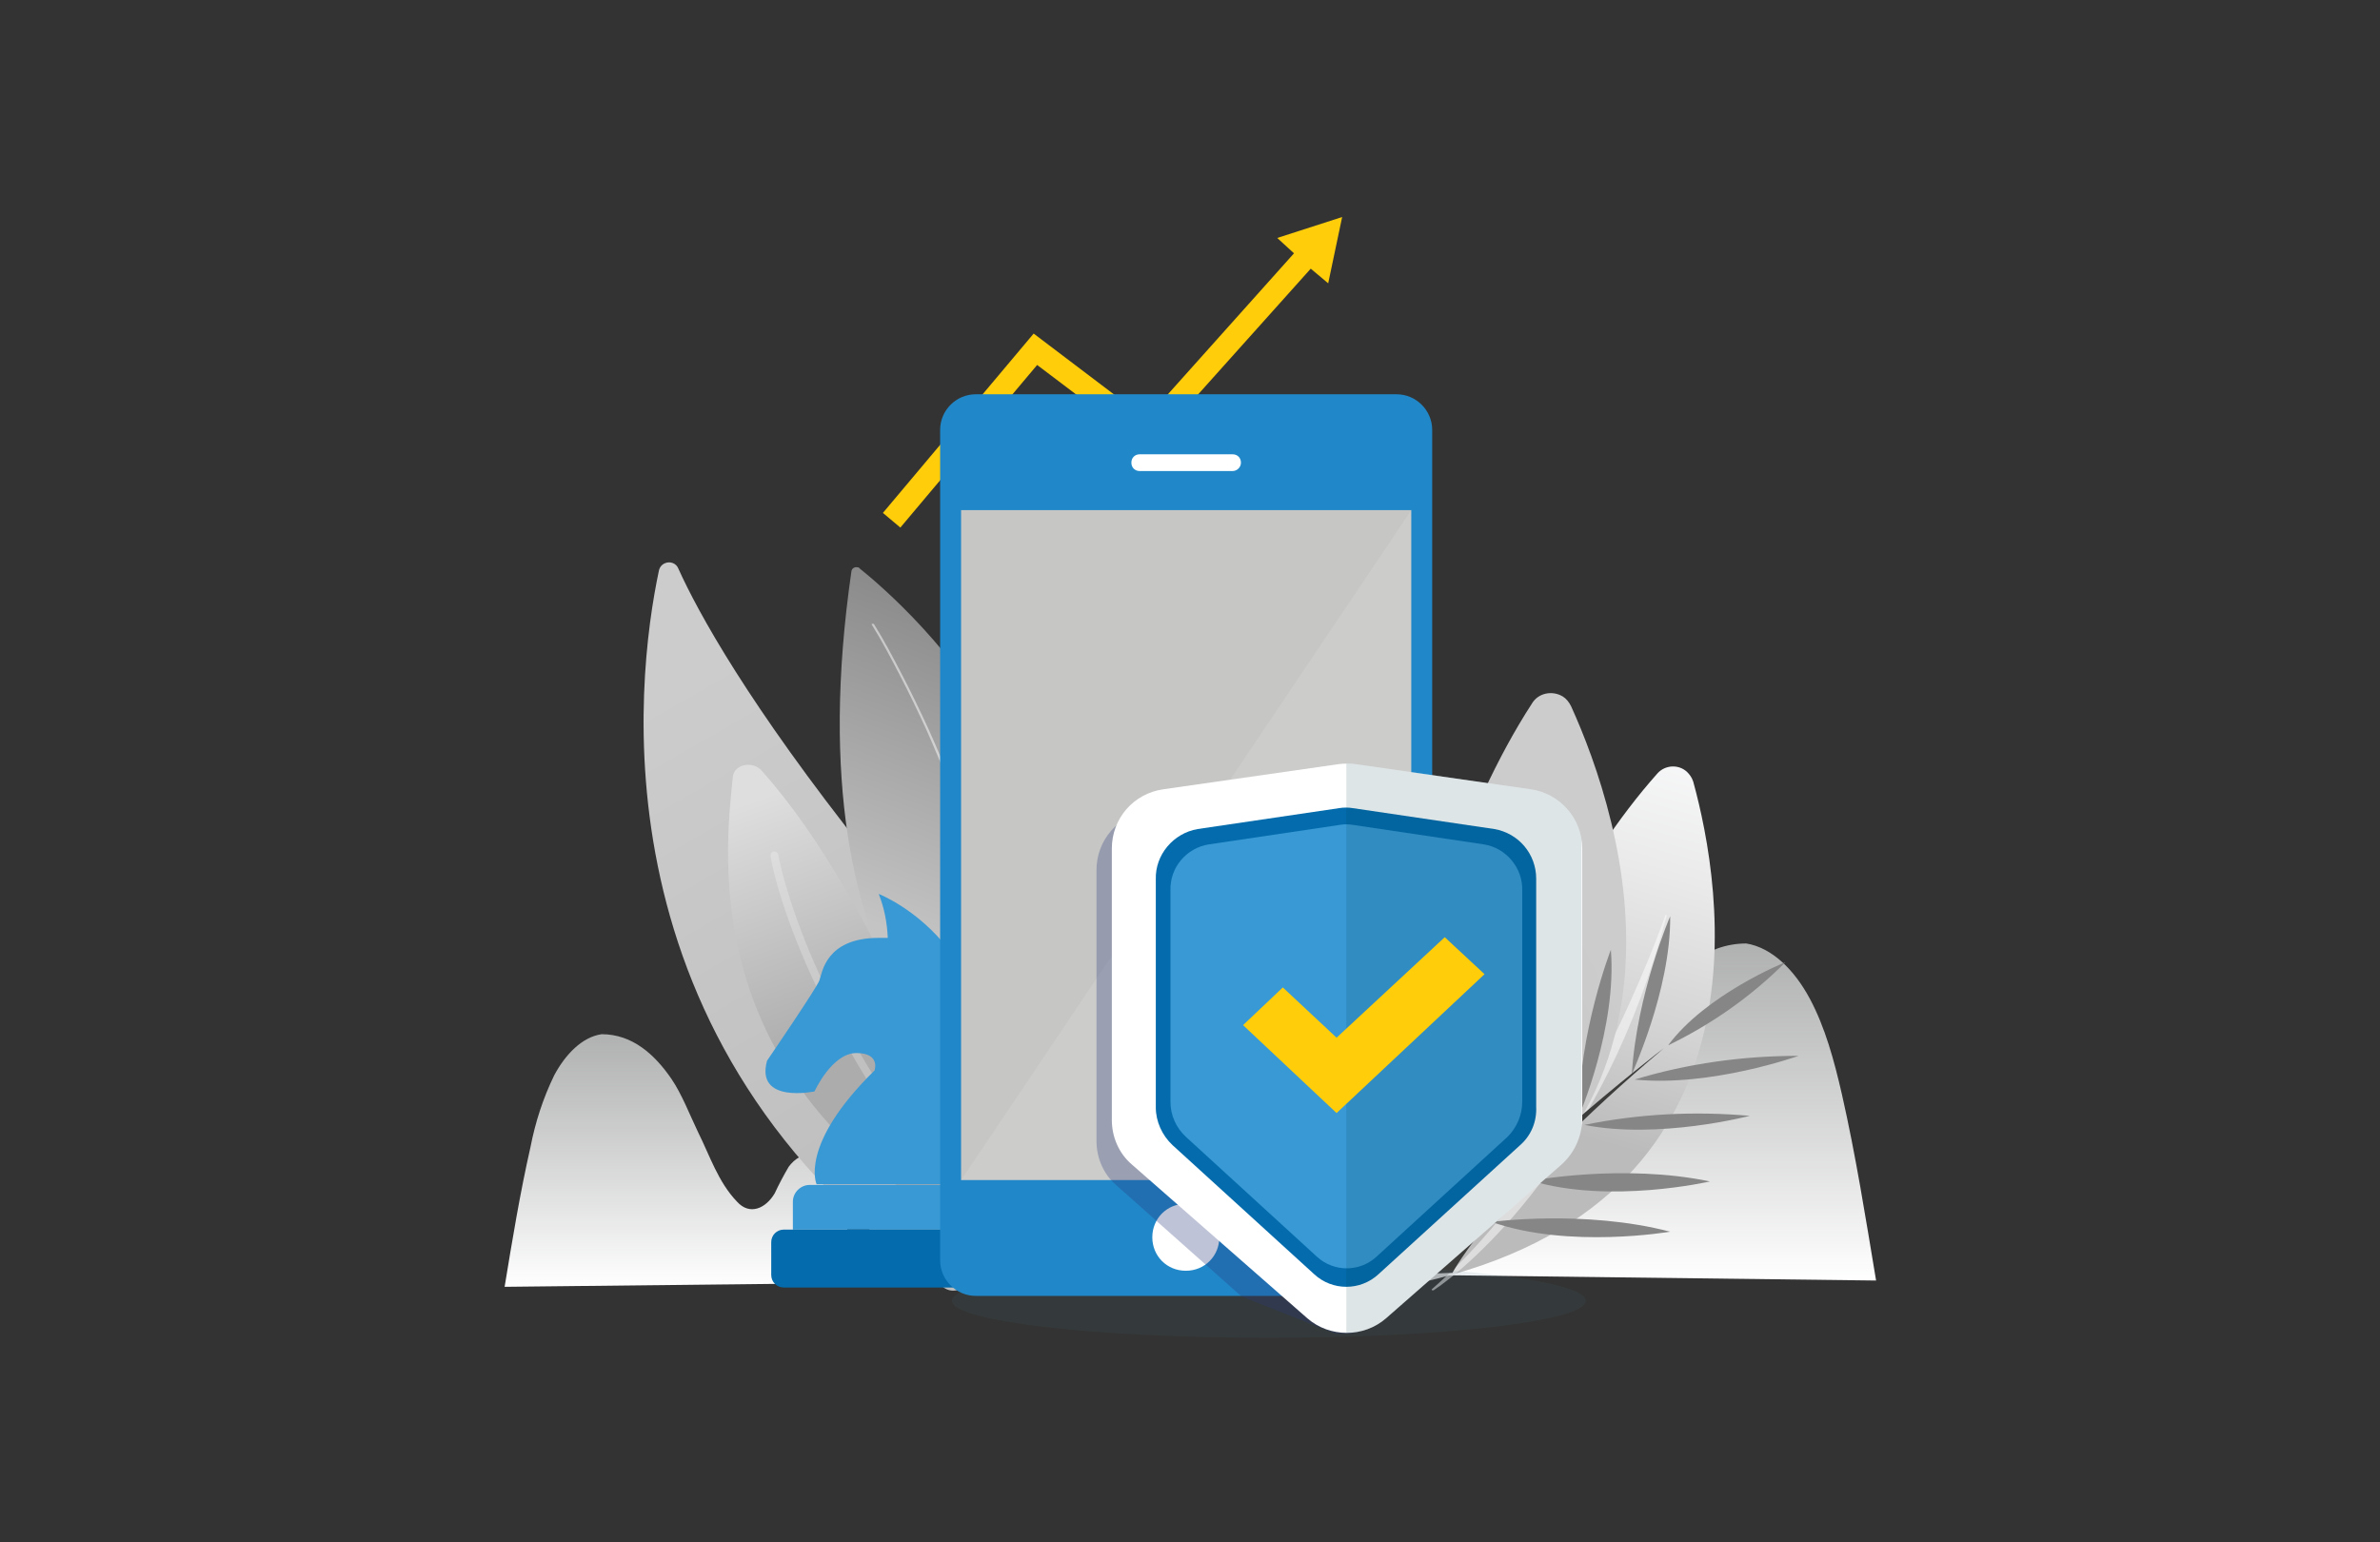 <?xml version="1.0" encoding="utf-8"?>
<!-- Generator: Adobe Illustrator 25.0.0, SVG Export Plug-In . SVG Version: 6.00 Build 0)  -->
<svg version="1.1" id="Layer_1" xmlns="http://www.w3.org/2000/svg" xmlns:xlink="http://www.w3.org/1999/xlink" x="0px" y="0px"
	 viewBox="0 0 341 221" style="enable-background:new 0 0 341 221;" xml:space="preserve">
<rect x="0" y="0" width="341" height="221" fill="#333333" stroke="none"/>
<style type="text/css">
	.st0{fill:#FFCD0A;}
	.st1{fill:url(#SVGID_1_);}
	.st2{fill:none;stroke:#FDFEFF;stroke-width:0.97;stroke-linecap:round;stroke-miterlimit:10;}
	.st3{fill:url(#SVGID_2_);}
	.st4{fill:url(#SVGID_3_);}
	.st5{fill:url(#SVGID_4_);}
	.st6{fill:url(#SVGID_5_);}
	.st7{fill:url(#SVGID_6_);}
	.st8{opacity:0.24;fill:#FFFFFF;enable-background:new    ;}
	.st9{fill:url(#SVGID_7_);}
	.st10{opacity:0.5;fill:#FFFFFF;enable-background:new    ;}
	.st11{fill:url(#SVGID_8_);}
	.st12{fill:url(#SVGID_9_);}
	.st13{fill:#3899D5;}
	.st14{fill:#046CAC;}
	.st15{fill:#868686;}
	.st16{fill:#3C3C3B;}
	.st17{opacity:0.11;fill:#477C81;enable-background:new    ;}
	.st18{fill:#2088C9;}
	.st19{fill:#C6C6C5;}
	.st20{fill:#FFFFFF;}
	.st21{opacity:0.1;fill:#FFFFFF;enable-background:new    ;}
	.st22{opacity:0.3;fill:#27367A;enable-background:new    ;}
	.st23{fill:#488B96;}
	.st24{opacity:0.5;}
	.st25{clip-path:url(#SVGID_11_);}
	.st26{opacity:0.26;fill:#013545;enable-background:new    ;}
</style>
<g>
	<g id="Layer_1_1_">
		<polygon class="st0" points="192.3,31.1 183,34.1 185.4,36.3 164.2,60 148.1,47.8 126.5,73.5 129,75.6 148.6,52.3 164.6,64.4 
			187.8,38.5 190.3,40.6 		"/>
		<linearGradient id="SVGID_1_" gradientUnits="userSpaceOnUse" x1="158.086" y1="160.445" x2="140.582" y2="128.188">
			<stop  offset="0" style="stop-color:#B3B3B3"/>
			<stop  offset="1" style="stop-color:#CBCBCB"/>
		</linearGradient>
		<path class="st1" d="M148.3,163.9c0,0-1.9-16.8-10.8-24.2c-8.9-7.4-19.5-21.7-11-30.1s31.8,9,33.6,46.9L148.3,163.9z"/>
		<path class="st2" d="M132.4,117.8c10.9,9,18.4,24,22.4,42.1"/>
		<path class="st2" d="M129,135.5c0,0,9.1,16.4,24.1,26.6"/>
		<linearGradient id="SVGID_2_" gradientUnits="userSpaceOnUse" x1="163.996" y1="135.6" x2="154.482" y2="108.713">
			<stop  offset="0" style="stop-color:#C7C6C5"/>
			<stop  offset="1" style="stop-color:#D7D6D6"/>
		</linearGradient>
		<path class="st3" d="M158.8,141.6c0,0-15.4-18.5-17.5-37.3S152,77.9,156.7,84c4.7,6.2-0.9,23.3,15.6,38.2L158.8,141.6z"/>
		<path class="st2" d="M150.1,96c0.8,13.4,6.2,26,15.4,35.8"/>
		<linearGradient id="SVGID_3_" gradientUnits="userSpaceOnUse" x1="99.604" y1="184.318" x2="99.604" y2="148.092">
			<stop  offset="0" style="stop-color:#FFFFFF"/>
			<stop  offset="1" style="stop-color:#CFD0D0;stop-opacity:0.8"/>
		</linearGradient>
		<path class="st4" d="M120.9,174.9c-0.7-1.9-1.3-3.9-1.9-5.9c-0.4-1.4-1-3-2.4-3.4c-1.4-0.5-2.8,0.5-3.6,1.6
			c-0.7,1.2-1.4,2.5-2,3.8c-1.3,2.2-3.6,3.2-5.4,1.2c-2.7-2.8-3.9-6.6-5.6-10c-1.2-2.5-2.3-5.4-3.8-7.6c-2.4-3.5-5.6-6.4-10-6.4
			c-2.8,0.4-5.2,2.9-6.8,5.9c-1.6,3.3-2.7,6.7-3.4,10.3c-1.5,6.6-2.6,13.3-3.7,20l54.8-0.6c-0.7-0.6-1.3-1.3-1.8-2
			C123.3,179.8,121.8,177.5,120.9,174.9z"/>
		
			<linearGradient id="SVGID_4_" gradientUnits="userSpaceOnUse" x1="-1955.633" y1="183.53" x2="-1955.633" y2="135.24" gradientTransform="matrix(-1 0 0 1 -1723.35 0)">
			<stop  offset="0" style="stop-color:#FFFFFF"/>
			<stop  offset="1" style="stop-color:#CFD0D0;stop-opacity:0.8"/>
		</linearGradient>
		<path class="st5" d="M203.9,171c1-2.5,1.7-5.1,2.5-7.9c0.5-1.9,1.4-4,3.2-4.6c1.8-0.6,3.7,0.6,4.8,2.2s1.7,3.4,2.6,5
			c1.8,3,4.8,4.2,7.3,1.6c3.6-3.7,5.2-8.8,7.5-13.3c1.7-3.3,3-7.2,5.1-10.2c3.2-4.6,7.5-8.6,13.3-8.6c3.7,0.6,6.9,3.8,9.1,7.9
			c2.2,4.1,3.5,8.9,4.6,13.7c2,8.8,3.4,17.7,4.9,26.7l-73.1-0.9c0.3,0,2.1-2.4,2.4-2.7C200.7,177.4,202.7,174.4,203.9,171z"/>
		
			<linearGradient id="SVGID_5_" gradientUnits="userSpaceOnUse" x1="115.473" y1="-63.305" x2="168.196" y2="20.616" gradientTransform="matrix(1 4.000000e-02 -4.000000e-02 1 -24.83 157.83)">
			<stop  offset="0" style="stop-color:#CCCCCC"/>
			<stop  offset="7.000000e-02" style="stop-color:#CBCBCB"/>
			<stop  offset="1" style="stop-color:#BBBBBB"/>
		</linearGradient>
		<path class="st6" d="M135.2,184.5c1.1,0.8,2.6,0.5,3.3-0.6c0,0,0,0,0,0c0.2-0.3,0.3-0.6,0.4-0.9c4.5-21.4-0.9-43.7-14.7-60.7
			c-17-21.4-24.2-34.6-27-40.8c-0.3-0.8-1.2-1.1-1.9-0.8c-0.5,0.2-0.8,0.6-0.9,1.1C91.1,97.4,84.7,149.5,135.2,184.5z"/>
		
			<linearGradient id="SVGID_6_" gradientUnits="userSpaceOnUse" x1="-4393.123" y1="556.652" x2="-4378.387" y2="522.852" gradientTransform="matrix(-0.998 -6.975647e-02 -6.975647e-02 0.998 -4222.564 -713.522)">
			<stop  offset="0" style="stop-color:#ACACAC"/>
			<stop  offset="1" style="stop-color:#DEDEDE"/>
		</linearGradient>
		<path class="st7" d="M142.1,176.2c-3-9.3-15.4-46.1-33-65.8c-1.3-1.4-3.9-0.9-4.1,0.9c-1.1,10.9-5.5,44.9,35.6,66.1
			c0.5,0.3,1.1,0.1,1.4-0.4c0,0,0,0,0,0C142.2,176.8,142.2,176.5,142.1,176.2z"/>
		<path class="st8" d="M140.5,176.6c-0.1,0-0.2-0.1-0.3-0.2c-13.4-15.4-20.7-29.2-24.6-38c-4.2-9.6-5.2-15.5-5.2-15.8
			c0-0.3,0.2-0.6,0.5-0.6c0.3,0,0.5,0.2,0.6,0.4l0,0c0,0.2,4.1,24,29.5,53.2c0.2,0.2,0.2,0.6-0.1,0.8
			C140.9,176.6,140.7,176.7,140.5,176.6z"/>
		<linearGradient id="SVGID_7_" gradientUnits="userSpaceOnUse" x1="148.867" y1="76.805" x2="127.622" y2="133.348">
			<stop  offset="0" style="stop-color:#7A7A7A"/>
			<stop  offset="1" style="stop-color:#C4C4C4"/>
		</linearGradient>
		<path class="st9" d="M123.1,81.4c6.5,5.2,42.9,36.8,19.3,76.3c0,0-29.3-14.7-20.4-75.9c0.1-0.4,0.5-0.6,0.9-0.5
			C123,81.3,123.1,81.3,123.1,81.4z"/>
		<path class="st10" d="M125.2,89.4c1.5,2.4,2.8,4.9,4.1,7.4c1.3,2.5,2.5,5,3.7,7.6c2.3,5.1,4.4,10.4,6.1,15.8
			c1.8,5.4,3.1,10.9,3.9,16.5c0.2,1.4,0.4,2.8,0.5,4.2c0.1,1.4,0.2,2.8,0.2,4.2s0,2.8-0.1,4.3c-0.1,1.4-0.2,2.8-0.4,4.2
			c0,0.1-0.1,0.2-0.3,0.2c0,0,0,0,0,0c-0.1,0-0.2-0.1-0.2-0.3l0,0c0.2-1.4,0.4-2.8,0.5-4.2s0.1-2.8,0.1-4.2c0-1.4-0.1-2.8-0.2-4.2
			c-0.1-1.4-0.3-2.8-0.5-4.2c-0.8-5.6-2.1-11.1-3.8-16.4c-1.7-5.4-3.8-10.6-6.1-15.8c-1.2-2.6-2.4-5.1-3.7-7.6
			c-1.3-2.5-2.6-5-4.1-7.4l0,0c0,0,0-0.1,0-0.1C125.1,89.4,125.2,89.4,125.2,89.4L125.2,89.4z"/>
		
			<linearGradient id="SVGID_8_" gradientUnits="userSpaceOnUse" x1="195.099" y1="726.355" x2="154.51" y2="792.754" gradientTransform="matrix(0.96 -0.27 0.27 0.96 -137.61 -556.83)">
			<stop  offset="0" style="stop-color:#FFFFFF"/>
			<stop  offset="0.22" style="stop-color:#FAFBFC"/>
			<stop  offset="0.49" style="stop-color:#EAEAEA"/>
			<stop  offset="0.78" style="stop-color:#D2D2D2"/>
			<stop  offset="1" style="stop-color:#BBBBBB"/>
		</linearGradient>
		<path class="st11" d="M203.5,183.8c0,0,11-47.2,34-73c1.1-1.2,3-1.3,4.2-0.2c0.4,0.4,0.7,0.8,0.9,1.4
			C246.7,126.9,254.8,172.4,203.5,183.8z"/>
		<path class="st10" d="M205.2,184.7c-0.1,0.1-0.1,0.1,0,0.2c0,0,0.1,0,0.2,0c0,0,0,0,0,0c5-3.3,24.4-19.5,33.4-53.7
			c0,0,0-0.1-0.1-0.1c0,0-0.1,0-0.1,0.1C235.8,139,224.5,168,205.2,184.7z"/>
		<linearGradient id="SVGID_9_" gradientUnits="userSpaceOnUse" x1="227.542" y1="132.801" x2="179.795" y2="156.254">
			<stop  offset="0" style="stop-color:#CCCCCC"/>
			<stop  offset="7.000000e-02" style="stop-color:#CBCBCB"/>
			<stop  offset="1" style="stop-color:#BBBBBB"/>
		</linearGradient>
		<path class="st12" d="M195.2,184.7c0,0,3.9-52.4,24.3-83.9c0.9-1.5,2.9-1.9,4.4-1c0.5,0.3,0.9,0.8,1.2,1.4
			C232.1,116.6,248.3,164,195.2,184.7z"/>
		<path class="st10" d="M199.7,180.7c-0.1,0-0.1,0.1,0,0.2c0,0,0,0,0,0c0,0,0.1,0,0.2,0c4.5-4.6,21.2-26.4,22.6-64.7
			c0-0.1,0-0.1-0.1-0.1c-0.1,0-0.1,0-0.1,0.1C221.3,125.1,216.2,158.5,199.7,180.7z"/>
		<path class="st13" d="M109.9,152c0,0,7.1-10.4,7.5-11.5s0.9-6.1,8.5-6.1h1.3c-0.1-2.2-0.5-4.3-1.3-6.3c0,0,22.4,8.7,13.3,38v3.6
			H117c0,0-2.6-5.6,8.3-16.3c0,0,0.9-2.5-2.6-2.5s-6,5.5-6,5.5S108.2,158.2,109.9,152z"/>
		<path class="st13" d="M141.9,176.2h-28.3v-4c0-1.3,1.1-2.4,2.4-2.4h23.5c1.3,0,2.4,1.1,2.4,2.4l0,0L141.9,176.2z"/>
		<path class="st14" d="M112.3,176.2h30.8c1,0,1.8,0.8,1.8,1.8c0,0,0,0,0,0v4.7c0,1-0.8,1.8-1.8,1.8c0,0,0,0,0,0h-30.8
			c-1,0-1.8-0.8-1.8-1.8c0,0,0,0,0,0V178C110.5,177,111.3,176.2,112.3,176.2C112.3,176.2,112.3,176.2,112.3,176.2z"/>
		<path class="st15" d="M239,149.8c6.2-3,11.9-7,16.8-11.9C255.7,137.9,244.4,142.5,239,149.8z"/>
		<path class="st15" d="M234.2,154.7c7.6-2.3,15.5-3.4,23.5-3.4C257.7,151.3,245.1,155.8,234.2,154.7z"/>
		<path class="st15" d="M239.3,131.3c0,0-4.8,11.1-5.5,22.7C233.7,154,239.4,142,239.3,131.3z"/>
		<path class="st15" d="M230.8,136.1c0,0-4.6,11.8-4.6,23.9C226.2,160,231.7,147.3,230.8,136.1z"/>
		<path class="st15" d="M222.6,143.1c0,0-4.9,12-4.9,24.5C217.7,167.5,223.6,154.5,222.6,143.1z"/>
		<path class="st15" d="M211.2,149.8c0,0-2.5,12.8-0.1,25C211.1,174.7,214.4,160.8,211.2,149.8z"/>
		<path class="st15" d="M227,161.2c7.8-1.6,15.8-2,23.7-1.3C250.7,159.9,237.7,163.3,227,161.2z"/>
		<path class="st15" d="M219.4,169.2c0,0,13.1-2.5,25.6,0.1C245,169.3,230.7,172.6,219.4,169.2z"/>
		<path class="st15" d="M213.7,175.1c0,0,13.3-1.8,25.6,1.4C239.3,176.5,224.8,179,213.7,175.1z"/>
		<path class="st16" d="M208.1,182.4c0,0,6.4-12,30.3-32.2c0,0-26.1,19.9-33.1,32.3L208.1,182.4z"/>
		<ellipse class="st17" cx="181.8" cy="186.4" rx="45.4" ry="5.3"/>
		<path class="st18" d="M139.8,56.5h60.3c2.8,0,5.1,2.3,5.1,5.1v119c0,2.8-2.3,5.1-5.1,5.1h-60.3c-2.8,0-5.1-2.3-5.1-5.1v-119
			C134.7,58.8,137,56.5,139.8,56.5z"/>
		<rect x="137.7" y="73.1" class="st19" width="64.5" height="96"/>
		<path class="st20" d="M176.6,67.5h-13.3c-0.7,0-1.2-0.5-1.2-1.2l0,0c0-0.7,0.5-1.2,1.2-1.2h13.3c0.7,0,1.2,0.5,1.2,1.2
			c0,0,0,0,0,0l0,0C177.8,67,177.2,67.5,176.6,67.5z"/>
		<path class="st20" d="M174.7,177.3c0,2.7-2.1,4.8-4.8,4.8s-4.8-2.1-4.8-4.8c0-2.7,2.1-4.8,4.8-4.8c0,0,0,0,0,0
			C172.6,172.5,174.7,174.6,174.7,177.3C174.7,177.3,174.7,177.3,174.7,177.3z"/>
		<polygon class="st21" points="137.7,169.1 202.2,73.1 202.2,169.1 		"/>
		<path class="st22" d="M220.7,168.4l-21.6,19.5c-3.2,2.8-4.5,3.4-7.8,3.2l-13.4-5.3L160,169.9c-1.9-1.6-2.9-4-2.9-6.4v-38.8
			c0-4.3,3.1-7.9,7.4-8.5l25.1-3.6c0.8-0.1,1.6-0.1,2.4,0l25.1,3.6c4.2,0.6,7.4,4.2,7.4,8.5v38.9C224.4,166,222.5,166.7,220.7,168.4
			z"/>
		<path class="st20" d="M223.7,166.9l-25.1,22c-3.2,2.8-8.1,2.8-11.3,0l-25.1-22c-1.9-1.6-2.9-4-2.9-6.4v-38.9
			c0-4.3,3.1-7.9,7.4-8.5l25.1-3.6c0.8-0.1,1.6-0.1,2.4,0l25.1,3.6c4.2,0.6,7.4,4.2,7.4,8.5v38.9
			C226.6,162.9,225.6,165.2,223.7,166.9z"/>
		
			<ellipse transform="matrix(4.344499e-02 -0.999 0.999 4.344499e-02 39.514 331.629)" class="st23" cx="192.9" cy="145.2" rx="21.7" ry="21.7"/>
		<path class="st14" d="M217.8,164.1l-20.3,18.5c-2.6,2.4-6.6,2.4-9.2,0L168,164.1c-1.5-1.4-2.4-3.4-2.4-5.4V126
			c-0.1-3.5,2.5-6.6,6-7.2l20.3-3c0.6-0.1,1.3-0.1,1.9,0l20.3,3c3.5,0.6,6,3.6,6,7.1v32.7C220.2,160.7,219.4,162.7,217.8,164.1z"/>
		<path class="st13" d="M216,162.9l-18.8,17.2c-2.4,2.2-6.1,2.2-8.5,0l-18.8-17.2c-1.4-1.3-2.2-3.1-2.2-5v-30.3
			c-0.1-3.3,2.3-6.1,5.5-6.6l18.8-2.8c0.6-0.1,1.2-0.1,1.8,0l18.8,2.8c3.2,0.5,5.6,3.4,5.5,6.6v30.3
			C218.1,159.8,217.3,161.6,216,162.9z"/>
		<g class="st24">
			<g>
				<defs>
					<path id="SVGID_10_" d="M223.7,166.9l-25.1,22c-3.2,2.8-8.1,2.8-11.3,0l-25.1-22c-1.9-1.6-2.9-4-2.9-6.4v-38.9
						c0-4.3,3.1-7.9,7.4-8.5l25.1-3.6c0.8-0.1,1.6-0.1,2.4,0l25.1,3.6c4.2,0.6,7.4,4.2,7.4,8.5v38.9
						C226.6,162.9,225.6,165.2,223.7,166.9z"/>
				</defs>
				<clipPath id="SVGID_11_">
					<use xlink:href="#SVGID_10_"  style="overflow:visible;"/>
				</clipPath>
				<g class="st25">
					<rect x="192.9" y="106.4" class="st26" width="33.7" height="84.7"/>
				</g>
			</g>
		</g>
		<polygon class="st0" points="191.5,159.5 178.1,146.9 183.8,141.5 191.5,148.7 207,134.3 212.7,139.6 		"/>
	</g>
</g>
</svg>
